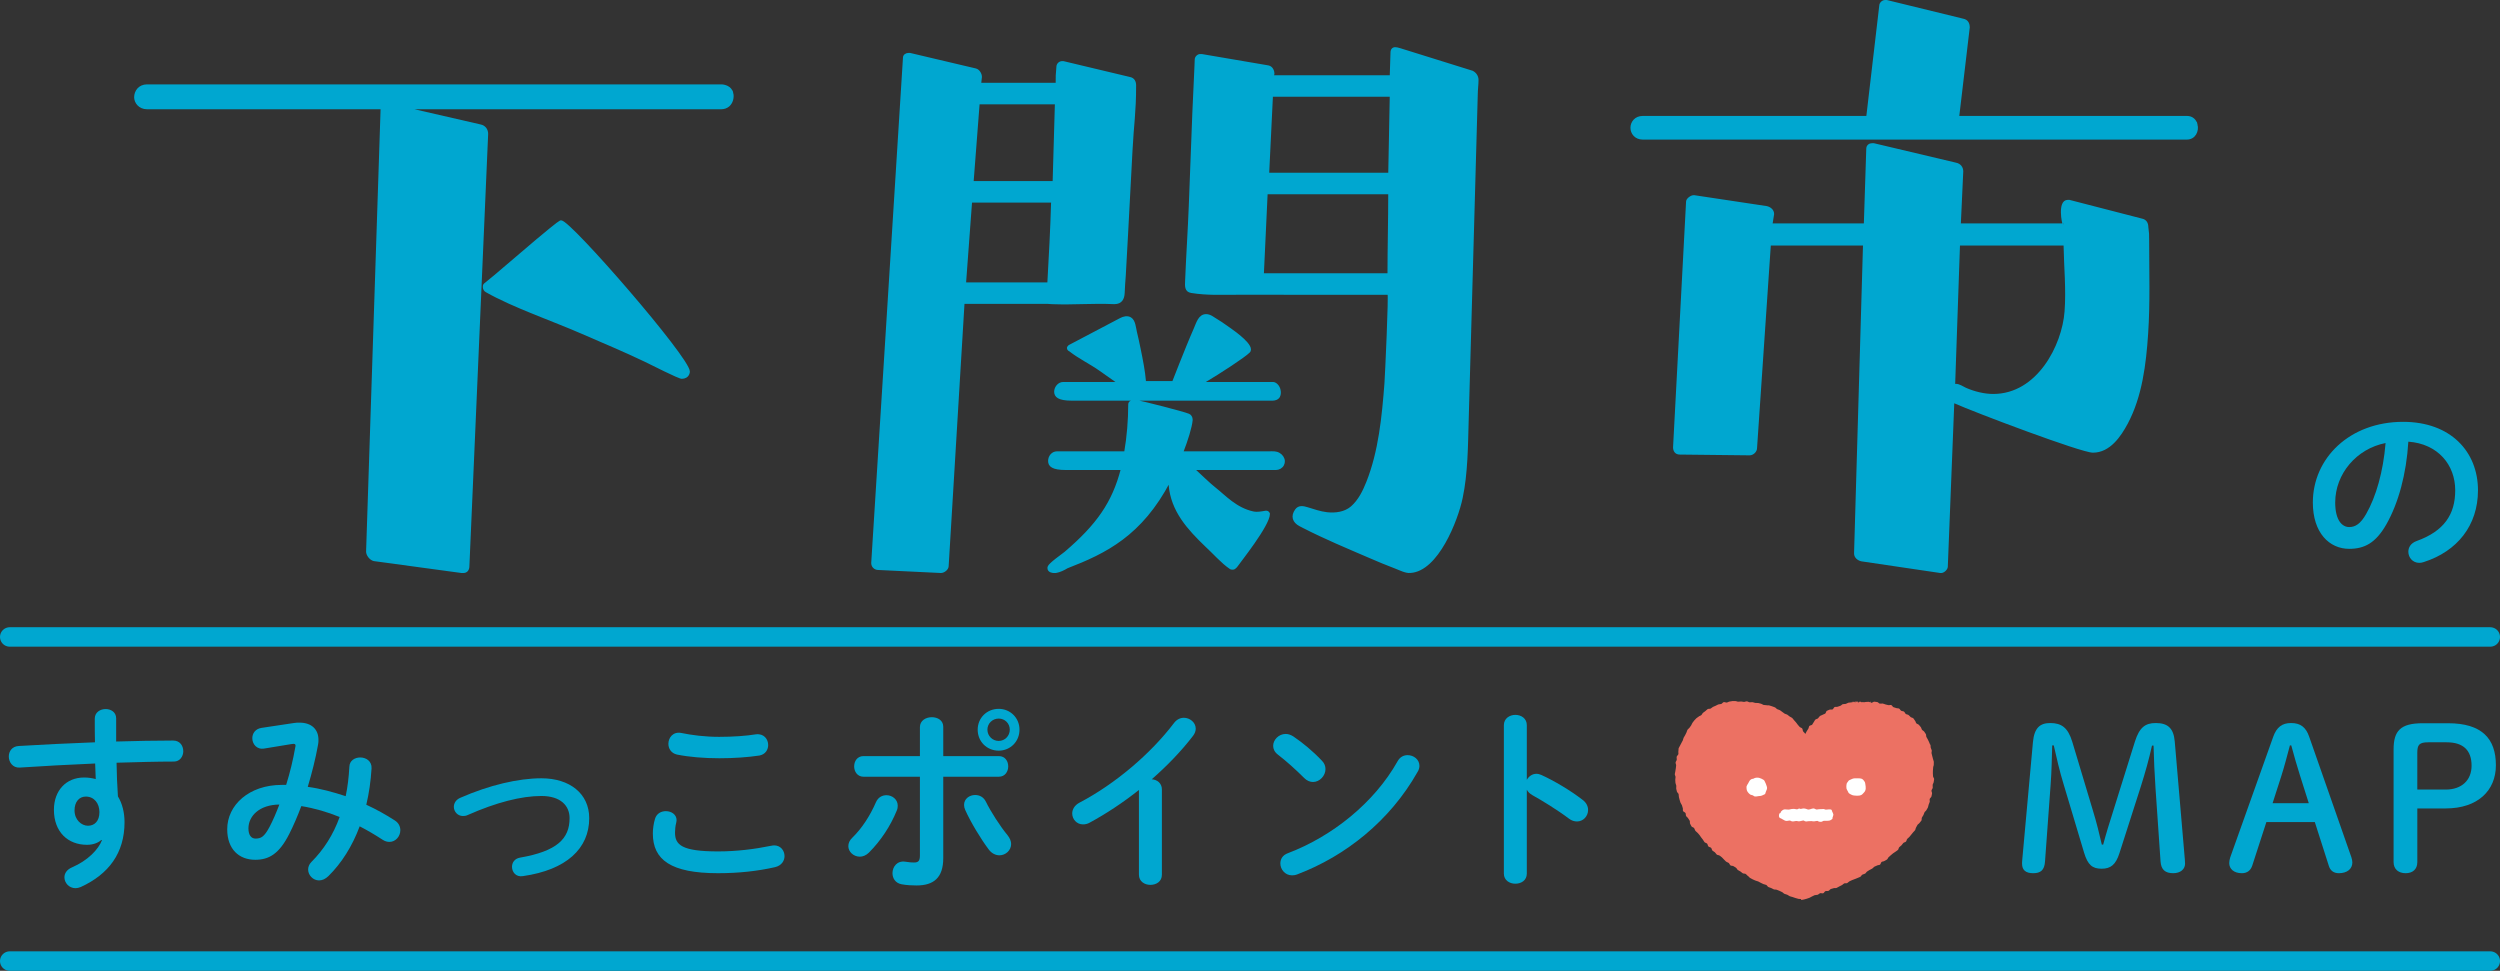 <?xml version="1.0" encoding="UTF-8"?>
<svg id="_レイヤー_2" data-name="レイヤー 2" xmlns="http://www.w3.org/2000/svg" viewBox="0 0 578.351 224.583">
  <rect x="0" y="0" width="578.351" height="224.583" fill="#333333" stroke="none"/>
  <defs>
    <style>
      .cls-1 {
        fill: none;
        stroke-linecap: round;
        stroke-width: 4.5px;
      }

      .cls-1, .cls-2 {
        stroke: #00a7d0;
        stroke-miterlimit: 10;
      }

      .cls-2 {
        stroke-width: .43px;
      }

      .cls-2, .cls-3 {
        fill: #00a7d0;
      }

      .cls-3, .cls-4, .cls-5 {
        stroke-width: 0px;
      }

      .cls-4 {
        fill: #fff;
      }

      .cls-5 {
        fill: #ec7163;
      }
    </style>
  </defs>
  <g id="_レイヤー_1-2" data-name="レイヤー 1">
    <g>
      <g>
        <path class="cls-3" d="M23.452,194.313c-.81.72-1.98,1.125-3.33,1.125-4.41,0-7.649-2.971-7.649-8.1,0-4.41,2.79-7.471,6.975-7.471.945,0,1.845.136,2.7.36-.045-1.215-.09-2.385-.135-3.6-6.075.271-12.195.585-17.459.944-1.62.09-2.52-1.26-2.52-2.564,0-1.17.72-2.34,2.295-2.43,5.31-.314,11.475-.63,17.64-.855-.045-1.619-.045-3.465-.045-5.489,0-1.44,1.26-2.205,2.52-2.205,1.215,0,2.43.72,2.43,2.16v5.354c4.68-.135,9.18-.225,13.184-.225,1.575,0,2.34,1.215,2.34,2.475,0,1.17-.765,2.385-2.16,2.385-4.005,0-8.595.135-13.274.27.045,2.61.135,5.176.315,7.785.99,1.62,1.53,3.689,1.53,5.984,0,7.11-3.645,12.016-10.125,14.984-.45.181-.855.271-1.215.271-1.485,0-2.565-1.215-2.565-2.521,0-.854.495-1.754,1.755-2.295,3.645-1.574,6.12-4.139,6.93-6.299l-.135-.045ZM17.242,187.473c0,2.205,1.62,3.555,3.105,3.555,1.53,0,2.655-1.08,2.655-3.15,0-2.024-1.215-3.6-3.15-3.6-1.53,0-2.61,1.215-2.61,3.195Z"/>
        <path class="cls-3" d="M67.957,167.268c.45-.09.9-.09,1.35-.09,2.79,0,4.365,1.576,4.365,3.961,0,.359,0,.719-.09,1.125-.585,3.284-1.44,6.614-2.385,9.764,2.97.405,5.895,1.215,8.774,2.16.45-2.115.72-4.41.855-6.84.045-1.395,1.26-2.115,2.52-2.115,1.35,0,2.7.855,2.61,2.521-.18,2.97-.585,5.76-1.215,8.415,2.25,1.035,4.455,2.25,6.615,3.645.9.585,1.26,1.439,1.26,2.25,0,1.395-1.08,2.699-2.52,2.699-.495,0-1.035-.135-1.575-.494-1.8-1.17-3.555-2.205-5.31-3.105-1.71,4.59-4.185,8.505-7.2,11.475-.72.721-1.485,1.035-2.205,1.035-1.395,0-2.52-1.215-2.52-2.52,0-.586.225-1.215.765-1.756,2.79-2.789,5.04-6.254,6.524-10.395-2.88-1.17-5.805-2.024-8.864-2.52-.9,2.385-1.845,4.59-2.79,6.435-2.295,4.545-4.635,5.985-7.875,5.985-3.735,0-6.48-2.43-6.48-7.064,0-5.625,5.085-10.26,12.6-10.26h1.035c.9-2.881,1.62-5.895,2.115-8.73.18-.72-.09-.854-.855-.72l-6.3,1.035c-1.755.315-2.79-1.035-2.79-2.385,0-1.08.675-2.16,2.115-2.386l7.469-1.125ZM62.333,191.342c.81-1.529,1.575-3.33,2.295-5.219-4.68.045-7.155,2.699-7.155,5.534,0,1.62.72,2.34,1.62,2.34,1.305,0,2.025-.405,3.24-2.655Z"/>
        <path class="cls-3" d="M136.312,189.273c0,7.02-5.265,11.97-15.344,13.409-1.62.27-2.52-.945-2.52-2.16,0-.944.585-1.89,1.845-2.114,8.55-1.485,11.475-4.365,11.475-9.135,0-2.88-2.07-5.13-6.525-5.13-4.635,0-10.439,1.484-17.054,4.41-.36.18-.72.225-1.08.225-1.26,0-2.115-1.035-2.115-2.115,0-.81.45-1.664,1.53-2.115,6.66-2.924,13.409-4.499,18.719-4.499,6.57,0,11.07,3.555,11.07,9.225Z"/>
        <path class="cls-3" d="M151.028,192.828c0-1.08.18-2.34.495-3.375.36-1.26,1.439-1.8,2.52-1.8,1.26,0,2.475.766,2.475,2.07,0,.18-.045.404-.09.63-.18.675-.27,1.575-.27,2.249,0,2.836,1.53,4.365,9.944,4.365,4.365,0,8.55-.539,12.285-1.305.27-.045.495-.09.72-.09,1.485,0,2.385,1.215,2.385,2.475,0,1.08-.675,2.205-2.205,2.564-3.96.9-8.325,1.396-13.185,1.396-10.845,0-15.074-3.06-15.074-9.18ZM166.372,170.463c3.285,0,6.3-.225,8.505-.585,1.845-.225,2.834,1.125,2.834,2.476,0,1.08-.63,2.16-2.025,2.43-2.7.404-5.85.63-9.27.63-3.465,0-6.93-.271-9.81-.854-1.35-.315-1.98-1.396-1.98-2.476,0-1.44,1.08-2.88,2.97-2.521,2.385.496,5.445.9,8.774.9Z"/>
        <path class="cls-3" d="M205.073,183.963c1.305,0,2.61.945,2.61,2.43,0,.359-.045.72-.225,1.125-1.44,3.555-3.69,6.975-6.435,9.719-.675.676-1.44.945-2.115.945-1.44,0-2.655-1.125-2.655-2.43,0-.675.27-1.35.945-1.98,2.25-2.204,4.095-5.084,5.445-8.189.495-1.125,1.44-1.619,2.43-1.619ZM218.212,198.542c0,4.545-2.25,6.3-6.165,6.3-1.035,0-2.205-.045-3.465-.27-1.44-.271-2.115-1.396-2.115-2.565,0-1.485,1.08-2.97,3.015-2.655.855.135,1.395.18,1.935.18.99,0,1.395-.314,1.395-1.619v-18.225h-13.049c-1.44,0-2.16-1.215-2.16-2.385,0-1.215.72-2.385,2.16-2.385h13.049v-6.705c0-1.529,1.395-2.295,2.745-2.295s2.655.721,2.655,2.205v6.795h12.87c1.44,0,2.16,1.17,2.16,2.385,0,1.17-.72,2.385-2.16,2.385h-12.87v18.854ZM233.062,193.188c.585.72.855,1.439.855,2.07,0,1.484-1.305,2.609-2.7,2.609-.855,0-1.8-.405-2.52-1.395-1.755-2.34-4.14-6.256-5.4-9.09-.18-.405-.27-.811-.27-1.17,0-1.44,1.26-2.295,2.565-2.295.99,0,1.935.449,2.475,1.529,1.125,2.295,3.285,5.67,4.995,7.74ZM235.851,168.799c0,2.744-2.115,4.859-4.814,4.859-2.745,0-4.86-2.115-4.86-4.859,0-2.701,2.115-4.815,4.86-4.815,2.7,0,4.814,2.114,4.814,4.815ZM233.602,168.799c0-1.44-1.125-2.565-2.565-2.565s-2.61,1.125-2.61,2.565c0,1.439,1.17,2.609,2.61,2.609s2.565-1.17,2.565-2.609Z"/>
        <path class="cls-3" d="M263.483,182.749c-3.735,2.969-7.65,5.534-11.385,7.559-.54.315-1.08.406-1.575.406-1.44,0-2.475-1.215-2.475-2.521,0-.899.495-1.89,1.71-2.521,8.145-4.274,16.379-11.204,21.869-18.449.63-.81,1.44-1.17,2.25-1.17,1.395,0,2.745,1.08,2.745,2.521,0,.495-.18,1.08-.63,1.665-2.655,3.465-5.94,6.885-9.54,10.035,1.215.09,2.34.899,2.34,2.34v19.754c0,1.574-1.305,2.34-2.655,2.34-1.305,0-2.655-.766-2.655-2.34v-19.619Z"/>
        <path class="cls-3" d="M305.828,175.999c.585.585.81,1.26.81,1.935,0,1.53-1.35,2.97-2.88,2.97-.675,0-1.395-.27-2.024-.899-2.025-2.024-4.141-3.915-6.12-5.444-.765-.586-1.08-1.306-1.08-2.025,0-1.395,1.305-2.745,2.88-2.745.585,0,1.17.181,1.8.585,2.07,1.395,4.5,3.375,6.615,5.625ZM325.627,174.694c1.395,0,2.745.99,2.745,2.475,0,.449-.135.945-.45,1.439-6.39,11.295-16.649,19.439-27.809,23.67-.45.18-.855.225-1.215.225-1.62,0-2.7-1.395-2.7-2.745,0-.989.495-1.935,1.755-2.385,10.215-3.87,19.979-11.655,25.379-21.284.54-.99,1.44-1.395,2.295-1.395Z"/>
        <path class="cls-3" d="M353.213,180.409c.45-.811,1.26-1.396,2.205-1.396.404,0,.765.09,1.17.271,2.79,1.26,6.704,3.555,9.539,5.76.9.674,1.261,1.529,1.261,2.34,0,1.439-1.125,2.654-2.565,2.654-.585,0-1.26-.18-1.89-.675-2.61-1.979-6.435-4.319-8.415-5.399-.63-.36-1.035-.766-1.305-1.26v19.394c0,1.575-1.305,2.34-2.655,2.34-1.305,0-2.654-.765-2.654-2.34v-34.333c0-1.575,1.35-2.385,2.654-2.385,1.351,0,2.655.81,2.655,2.385v12.645Z"/>
        <path class="cls-3" d="M474.758,172.444c-.09,2.925-.135,6.074-.36,9l-1.305,17.863c-.135,2.025-1.035,2.7-2.745,2.7s-2.564-.72-2.564-2.205c0-.18,0-.54.045-.899l2.475-27.27c.315-3.24,1.62-4.365,4.005-4.365,2.61,0,4.095,1.08,5.085,4.32l4.77,15.885c.855,2.789,1.485,5.354,2.07,7.92h.315c.675-2.565,1.484-5.131,2.34-7.83l4.994-15.975c1.035-3.285,2.385-4.32,4.815-4.32,2.744,0,4.14,1.125,4.409,4.275l2.34,27.359c.045.449.045.72.045.899,0,1.261-1.034,2.205-2.744,2.205-1.845,0-2.79-.81-2.925-2.7l-1.17-17.009c-.226-3.195-.36-6.569-.45-9.81h-.36c-.72,3.24-1.529,6.119-2.609,9.539l-4.905,15.3c-.854,2.7-2.024,3.645-4.14,3.645s-3.195-.854-4.05-3.689l-4.725-15.794c-.99-3.24-1.62-6.075-2.295-9.045h-.36Z"/>
        <path class="cls-3" d="M525.877,170.463c.811-2.25,2.07-3.195,4.141-3.195,2.159,0,3.42.945,4.185,3.15l9.765,27.898c.135.406.225.855.225,1.215,0,1.486-1.215,2.476-3.104,2.476-1.305,0-2.025-.675-2.34-1.71l-3.24-10.125h-11.204l-3.285,10.125c-.36,1.035-1.125,1.71-2.385,1.71-1.845,0-2.925-.989-2.925-2.34,0-.405.09-.899.225-1.306l9.944-27.898ZM529.747,172.444c-.63,2.385-1.305,4.949-1.979,7.064l-2.025,6.3h8.37l-2.025-6.39c-.675-2.16-1.395-4.59-2.024-6.975h-.315Z"/>
        <path class="cls-3" d="M566.332,167.314c7.829,0,11.069,3.555,11.069,9.72,0,5.85-4.185,9.989-11.609,9.989h-6.57v12.419c0,1.666-1.079,2.565-2.699,2.565s-2.79-.899-2.79-2.565v-26.053c0-4.32,1.575-6.075,6.75-6.075h5.85ZM565.792,182.659c3.645,0,5.984-2.115,5.984-5.535,0-3.51-1.89-5.4-5.76-5.4h-4.274c-2.07,0-2.521.586-2.521,2.385v8.551h6.57Z"/>
      </g>
      <line class="cls-1" x1="2.25" y1="147.354" x2="576.101" y2="147.354"/>
      <line class="cls-1" x1="2.25" y1="222.333" x2="576.101" y2="222.333"/>
      <path class="cls-3" d="M535.053,116.261c0-10.259,8.505-18.674,20.879-18.674,10.979,0,17.324,6.885,17.324,15.839,0,8.145-4.814,14.129-12.555,16.604-.359.135-.72.18-1.034.18-1.53,0-2.521-1.26-2.521-2.565,0-.99.54-1.98,1.89-2.475,6.391-2.295,8.955-6.165,8.955-11.745,0-5.895-4.005-10.754-10.845-11.25-.45,7.47-2.295,14.22-5.085,19.125-2.475,4.365-5.13,5.669-8.595,5.669-4.59,0-8.414-3.689-8.414-10.709ZM540.227,116.261c0,4.14,1.62,5.67,3.239,5.67,1.396,0,2.61-.72,3.915-3.015,2.295-4.005,3.96-9.81,4.5-16.424-6.705,1.305-11.654,7.11-11.654,13.77Z"/>
    </g>
    <g>
      <path class="cls-2" d="M169.424,21.549c.252,1.022-.087,2.248-.882,2.922-.451.382-1.061.587-1.649.587h-72.914l17.158,3.944c.986.197,1.578.986,1.578,1.972l-4.339,99.993c0,.789-.395,1.381-1.184,1.381h-.394l-20.314-2.761c-.789-.197-1.578-1.183-1.578-1.972l3.353-102.359v-.197h-54.251c-1.775,0-2.761-1.381-2.761-2.564,0-1.381.986-2.761,2.761-2.761h132.893c.458,0,.966.152,1.374.347.623.299.995.846,1.149,1.469ZM124.194,55.559c5.205-4.372,5.413-4.372,5.621-4.372,2.082,0,29.564,31.645,29.564,34.768,0,0,0,1.457-1.666,1.457-.208,0-.625,0-8.536-3.955-4.789-2.29-9.785-4.372-14.573-6.454-6.662-2.915-15.823-6.038-22.069-9.577-.416-.208-.625-.625-.625-1.041,0-.208,0-.416.209-.625l2.29-1.874,9.785-8.328Z"/>
      <path class="cls-2" d="M280.378,73.314c1.467.883,2.909,1.84,4.297,2.856.812.594,5.646,3.937,4.266,5.248-1.09,1.09-6.541,4.673-10.747,7.165h16.283c.602,0,1.097.536,1.341,1.032.185.375.296.849.279,1.304-.01.278-.069.549-.188.785-.28.555-.933.773-1.517.773h-46.413c-3.115,0-3.894-.779-3.894-1.869,0-.934.779-2.025,1.869-2.025h12.772l-4.205-2.959c-2.18-1.557-4.828-2.803-7.009-4.517-.311-.156-.467-.312-.467-.623,0-.156.156-.312.311-.467,0,0,11.64-6.126,11.835-6.229.717-.378,1.609-.624,2.349-.166.948.587,1.012,2.153,1.255,3.159.32,1.326.608,2.661.879,3.998.508,2.502,1.023,5.039,1.235,7.587,0,0,6.47,0,6.47-0,1.064-2.72,2.133-5.439,3.239-8.143.586-1.433,1.178-2.864,1.805-4.28.533-1.205,1.015-3.089,2.629-3.059.472.009.911.181,1.325.43ZM293.576,118.862c0,2.648-6.971,11.305-7.593,12.24-.312.312-.467.467-.779.467-.156,0-.467,0-.623-.156-1.869-1.246-3.894-3.582-5.607-5.14-4.049-3.894-7.943-8.099-8.411-14.173v-.779c-6.541,12.46-14.796,16.51-23.674,19.936-.779.467-1.714.935-2.648,1.09h-.467s-1.246,0-1.246-.934c0-.467.311-.935,3.894-3.582,7.476-6.386,11.058-11.526,13.083-19.313h-12.927c-3.115,0-3.894-.779-3.894-1.869,0-1.09.779-2.025,1.869-2.025h15.731c.623-3.582.934-7.476.934-11.058,0-.623.623-.779,1.09-.779h.623c1.246.156,10.903,2.648,11.993,3.115.467.156.779.623.779,1.246-.156,1.713-1.09,4.673-2.181,7.476h20.123c.806,0,1.555-.086,2.278.343.62.368,1.066,1,1.102,1.682.016.29-.043.59-.193.882-.317.614-.976.986-1.661.986h-19.001c1.713,1.557,3.582,3.427,4.984,4.517,2.181,1.713,4.793,4.671,8.839,5.516.762.159,1.713,0,2.648-.156,0,0,.704-.226.935.467ZM301.64,122.007c-.308-.158-.616-.317-.922-.478-1.512-.793-1.958-2.108-.914-3.559.657-.913,1.659-.72,2.603-.433,1.505.458,2.963.986,4.537,1.168,1.984.23,4.198-.052,5.751-1.409,1.695-1.481,2.755-3.63,3.575-5.685,2.867-7.179,3.632-15.272,4.221-22.91.144-1.864.996-20.716.705-20.716-7.667,0-15.334-.004-23.001-.009-3.833-.002-7.667-.004-11.5-.006-3.693-.002-7.45.197-11.109-.411-1.377-.229-1.251-1.431-1.208-2.536.229-5.838.633-11.668.856-17.506.029-.769.059-1.537.088-2.306.243-6.367.487-12.733.73-19.1.163-4.268.326-6.448.489-10.716.021-.543.042-1.086.062-1.63,0-.525.525-1.049,1.05-1.049h.35l15.388,2.623c.874.175,1.224,1.049,1.224,1.749l-.175.535h27.279l.175-5.446c0-.7.35-1.049.874-1.049.175,0,.715.076,1.104.226l16.733,5.219c.699.35,1.224,1.049,1.224,1.924,0,1.049-.175,2.273-.175,3.322l-2.099,75.368c-.175,5.946-.175,12.241-1.399,18.011-1.049,5.071-5.596,16.787-11.891,17.137-1.054.105-2.413-.618-3.363-.975-2.109-.791-4.184-1.674-6.252-2.565-5.035-2.17-10.128-4.291-15.012-6.79ZM257.894,70.144c-.133.003-.266 0-.397-.005-4.585-.208-9.178.192-13.767.022-.7,0-.35-.033-1.399-.077h-19.41l-3.672,60.861c0,.7-.874,1.399-1.574,1.399l-14.514-.699c-.7,0-1.399-.525-1.399-1.399l7.345-116.912c0-.525.525-.874,1.049-.874h.35l15.213,3.59c.7.175,1.224,1.049,1.224,1.749l-.175,1.574h17.662c0-2.448,0-1.341.175-3.964,0-.525.525-1.049,1.049-1.049h.35l15.388,3.672c.874.175,1.224.874,1.224,1.749,0,6.297-.528,8.911-.846,15.199-.322,6.361-.671,12.721-1.013,19.081-.185,3.438-.367,6.335-.541,9.774-.158,2.392-.144,1.538-.246,3.927-.059,1.379-.612,2.348-2.074,2.382ZM224.669,46.652l-1.399,18.886h19.236c.35-6.295.7-12.59.874-18.886h-18.711ZM244.255,23.919h-17.837l-1.399,18.186h18.711l.525-18.186ZM293.042,44.729l-.874,18.711h29.028c0-6.12.175-12.416.175-18.711h-28.329ZM321.721,22.17h-27.454l-.874,18.011h27.979l.35-18.011Z"/>
      <path class="cls-2" d="M508.172,28.827c.356,1.45-.403,3.251-2.289,3.251h-125.846c-1.693,0-2.634-1.261-2.634-2.522,0-1.261.941-2.522,2.634-2.522h51.918l3.01-25.737c0-.541.565-1.081,1.129-1.081h.376l17.682,4.324c.941.18,1.317.901,1.317,1.802l-2.445,20.692h52.916c1.247,0,1.992.817,2.231,1.794ZM448.885,132.347l-18.246-2.702c-.753-.18-1.505-.721-1.505-1.622l2.069-71.443h-21.747l-3.198,47.101c0,.721-.753,1.442-1.505,1.442l-16.177-.18c-.941,0-1.317-.721-1.317-1.441l3.01-56.869c0-.54.941-1.261,1.505-1.261h.188l16.742,2.522c.753.18,1.505.721,1.505,1.622l-.376,2.381h21.558l.565-17.476c0-.721.565-1.081,1.129-1.081h.376l18.999,4.504c.941.18,1.505.901,1.505,1.802l-.565,12.251s24.006,0,24.008-0c-.167-0-1.27-5.444.941-5.444h.376l16.742,4.324c.941.18,1.317.901,1.317,1.802.188,1.441.188,1.48.188,3.102,0,7.187.245,14.383-.239,21.561-.466,6.912-1.359,14.439-4.698,20.678-1.547,2.89-4.023,6.586-7.855,6.586-2.634,0-27.018-9.188-32.285-11.531l-1.505,38.112c0,.541-.753,1.261-1.317,1.261h-.188ZM477.597,56.58h-24.385l-1.129,32.61c.188,0,.376-.18.376-.18.753,0,1.505.541,2.258.901,2.069.901,4.326,1.442,6.396,1.442,10.323-0,16.121-11.388,16.714-19.255.39-5.162-.144-10.352-.231-15.517Z"/>
    </g>
    <g>
      <path class="cls-5" d="M417.556,169.688c-.156-.292-.19-.16-.429-.511-.105-.155-.062-.462-.217-.665-.123-.159-.443-.188-.598-.371-.135-.158-.271-.328-.431-.5-.144-.155-.238-.369-.402-.531-.152-.15-.274-.344-.444-.498-.159-.144-.255-.379-.431-.524-.165-.138-.408-.196-.589-.334-.171-.131-.341-.28-.526-.41-.178-.124-.444-.127-.634-.249-.182-.117-.341-.279-.536-.393-.187-.11-.342-.288-.541-.395-.193-.102-.421-.143-.625-.241-.196-.094-.334-.333-.539-.423-.2-.086-.419-.15-.628-.231-.203-.079-.426-.13-.638-.203-.205-.072-.465.005-.679-.06-.209-.064-.451-.004-.668-.061-.211-.056-.39-.237-.609-.287-.213-.048-.423-.121-.643-.163-.215-.04-.448.019-.67-.016-.216-.034-.422-.15-.644-.177-.217-.027-.446.049-.669.03-.218-.02-.425-.21-.649-.223-.218-.012-.446.137-.67.131-.219-.006-.437-.094-.661-.094-.219,0-.438.039-.663.045-.219.006-.448-.153-.672-.14-.219.012-.446-.02-.67-.002-.218.017-.438.086-.662.109-.219.024-.422.198-.645.227-.222.029-.482-.139-.702-.094-.219.044-.375.37-.592.429-.215.059-.453.032-.667.104-.211.072-.394.215-.602.3-.206.085-.411.165-.614.263-.2.097-.35.279-.548.388-.195.108-.511.009-.702.129-.189.118-.327.317-.512.447-.182.128-.364.259-.542.397-.175.137-.242.402-.412.549-.169.146-.436.177-.6.332-.162.153-.396.238-.552.4-.156.16-.318.321-.467.489-.148.166-.271.36-.413.535-.141.173-.175.43-.31.61-.133.179-.26.36-.387.546-.126.184-.357.299-.477.49-.119.189-.125.446-.238.641-.112.193-.194.4-.299.599-.104.197-.242.375-.34.578-.096.2-.113.436-.203.642-.089.205-.238.381-.321.59-.081.208-.235.389-.31.601-.074.211-.257.389-.323.604-.067.213,0,.468-.06.685-.058.216.043.47-.008.688-.052.217-.346.381-.39.601-.044.219.053.465.017.686-.036.22-.238.419-.266.642-.028.221.147.467.126.691-.02.222-.064.441-.077.666-.013.223-.1.443-.106.668-.005.224-.133.449-.13.675.002.223.165.445.176.669.01.223-.084.455-.066.679.017.222.018.45.043.675.025.222.162.433.194.655.032.221-.059.465-.019.686.039.219.111.438.158.658.046.218.344.379.398.598.053.216.006.457.067.675.06.214.098.436.165.65.067.213.127.429.201.642.073.21.25.383.33.594.079.208.107.436.193.644.085.205-.025.5.067.705.091.203.475.272.573.475.097.2.036.481.138.68.103.198.352.317.461.515.107.196.249.368.363.563.112.192-.012.529.107.72.117.189.191.411.316.6.122.186.481.214.61.4.127.183.151.44.284.622.131.18.366.283.503.462.135.177.303.327.445.503.139.174.239.379.384.551.143.17.262.361.411.531.147.167.215.407.368.574.15.164.453.186.609.349.154.161.136.491.295.651.157.157.467.161.63.319.16.155.148.492.312.646.163.152.393.235.561.385.165.149.264.379.434.526.168.146.501.102.674.247.171.143.355.267.531.41.172.14.288.352.466.491.175.138.3.343.479.479.178.135.426.176.608.31.18.131.233.442.417.572.181.129.51.05.696.18.183.126.383.228.57.353.184.124.26.417.449.54.186.121.395.211.585.331.188.119.341.297.534.415.189.117.498.04.691.156.191.114.31.353.505.466.193.112.315.352.512.462.194.11.395.213.593.322.195.107.418.17.617.276.197.105.452.103.653.207.198.103.391.217.593.318.198.101.405.19.607.29.2.099.449.098.653.195.201.096.306.398.51.493.202.094.431.134.636.227.202.093.395.212.601.303.204.09.483.012.69.102.204.088.42.153.627.241.206.087.397.209.606.295.207.085.352.323.561.407.207.083.433.122.642.204.208.082.376.271.587.351.209.08.44.107.651.186.209.078.425.141.637.219.21.076.439.106.652.182.21.074.472.009.685.083l-.019.185c.326-.077.25.011.667-.103.181-.048.398-.107.647-.179.194-.055.402-.147.634-.217.2-.059.376-.247.602-.318.203-.064.387-.218.608-.291.203-.066.455-.014.673-.088.204-.069.365-.283.581-.358.204-.071.496.084.711.007.204-.074.315-.415.528-.495.204-.077.479.022.691-.06.204-.078.337-.346.548-.429.204-.081.435-.1.644-.186.203-.083.486.017.694-.071.203-.086.382-.235.589-.324.202-.088.392-.208.598-.3.201-.09.345-.311.55-.405.2-.093.496.014.699-.082.199-.095.339-.319.541-.417.198-.097.407-.178.607-.279.198-.099.431-.133.631-.236.197-.102.427-.144.625-.249.196-.105.423-.156.62-.264.195-.106.289-.398.484-.508.193-.109.443-.12.637-.233.192-.111.287-.388.48-.504.191-.114.377-.233.567-.35.189-.117.406-.188.595-.308.188-.119.318-.325.504-.447.186-.123.437-.146.622-.271.184-.125.494-.069.677-.198.182-.127.194-.495.375-.627.181-.13.484-.093.663-.227.178-.134.411-.2.588-.337.176-.136.228-.432.403-.572.174-.139.331-.299.503-.442.171-.143.343-.282.513-.428.169-.145.396-.225.562-.374.166-.148.383-.244.546-.396.163-.152.151-.489.311-.644.16-.155.356-.272.513-.431.157-.158.261-.365.415-.526.153-.162.468-.172.619-.338.15-.165.154-.459.3-.628.146-.168.354-.282.497-.454.143-.171.284-.343.422-.519.138-.174.288-.341.421-.52.134-.178.325-.315.455-.498.13-.181.119-.46.244-.645.124-.184.197-.4.317-.588.119-.188.378-.287.493-.479.115-.191.314-.334.424-.529.11-.194.012-.502.116-.7.104-.196.251-.369.349-.569.099-.2.152-.418.244-.622.093-.202.362-.327.448-.534.086-.205.26-.379.34-.588.08-.208.099-.443.173-.654.074-.21.174-.415.242-.629.067-.212-.053-.483.008-.698.061-.213.348-.369.403-.587.054-.216.087-.443.135-.661.048-.217-.167-.49-.126-.711.041-.218.25-.407.285-.629.034-.219-.045-.456-.017-.679.028-.22.217-.425.239-.648.021-.221.091-.444.106-.667.015-.222-.263-.46-.255-.685.009-.221-.042-.441-.04-.666.002-.222.016-.44.012-.665-.003-.222.064-.443.053-.668-.01-.222.157-.455.141-.679-.016-.221.034-.453.012-.676-.021-.22-.166-.432-.193-.654-.027-.22-.138-.431-.171-.654-.033-.219-.121-.429-.158-.651-.038-.218.081-.467.038-.687-.042-.218-.193-.415-.242-.636-.047-.217.009-.459-.044-.678l-.081.021c-.107-.312-.079-.225-.246-.61-.074-.171-.177-.367-.288-.593-.088-.18-.208-.365-.322-.573-.098-.182-.021-.481-.14-.681-.107-.182-.245-.362-.369-.555-.115-.179-.391-.262-.522-.448-.122-.176-.143-.434-.28-.614-.13-.171-.285-.334-.428-.507-.138-.167-.441-.194-.591-.361-.144-.161-.158-.447-.314-.607-.151-.155-.225-.401-.387-.554-.158-.15-.459-.148-.628-.294-.164-.142-.299-.324-.474-.462-.171-.134-.455-.116-.636-.245-.177-.127-.234-.429-.421-.55-.182-.118-.459-.083-.652-.195-.188-.109-.279-.399-.477-.501-.193-.1-.47-.032-.673-.124-.198-.09-.42-.115-.627-.198-.203-.08-.31-.422-.521-.494-.205-.07-.482.072-.696.011-.209-.06-.42-.105-.637-.155-.211-.051-.408-.164-.627-.206-.214-.04-.448.055-.669.023-.216-.03-.398-.35-.62-.371-.216-.021-.44-.072-.664-.084-.217-.011-.448.261-.672.258-.228-.003-.443-.225-.651-.228-.229-.003-.448.04-.655.038-.232-.002-.451.116-.655.114-.237-.004-.453-.179-.653-.181-.245-.003-.465.2-.658.198-.26-.003-.475-.111-.652-.113-.504-.006-.683-.011-.642-.01.04.001.29-.074.653-.068.19.002.411-.025.651-.023.207.004.424.286.649.29.217.002.441-.217.658-.214.225.003.443.221.651.223.24.004.463-.056.654-.053.393.004.359.114.526-.166.171-.286-.117.126-.54.097-.186-.014-.405-.05-.659-.056-.202-.005-.421.033-.66.036-.209.002-.424.086-.657.098-.212.011-.435-.073-.665-.053-.213.019-.459-.176-.686-.148-.214.027-.434.088-.659.124-.214.036-.446.028-.668.073-.213.043-.403.227-.622.281-.212.052-.458,0-.675.062-.21.06-.367.309-.58.379-.208.069-.418.134-.628.212-.205.077-.482-.014-.688.073-.202.086-.279.452-.482.548-.198.095-.514-.044-.712.061-.193.103-.424.156-.617.27-.189.112-.194.522-.382.645-.184.12-.43.144-.612.275-.178.128-.437.154-.613.293-.172.136-.263.375-.432.522-.166.144-.458.155-.62.309-.159.151-.214.415-.369.577-.152.157-.205.406-.354.574-.145.165-.519.14-.661.314-.138.17-.115.472-.249.653-.131.176-.232.374-.359.56-.124.181-.176.408-.296.599"/>
      <g>
        <path class="cls-4" d="M406.242,184.259c-.177.012-.313.012-.427-.052-.138-.077-.24-.202-.397-.241-.173-.06-.385-.062-.535-.165-.13-.085-.221-.168-.305-.272-.3-.322-.5-.619-.522-1.057-.019-.197-.036-.392,0-.584.076-.237.26-.475.389-.694.105-.193.2-.44.354-.635.092-.134.343-.328.523-.373.074-.026.149.017.198,0,.126-.026.211-.107.305-.145.169-.093.374-.108.558-.137.183,0,.407-.003.584.044.351.116.732.255,1.017.462.211.144.272.355.371.57.067.185.184.33.229.532.056.157.085.314.155.462.085.201.085.45,0,.651-.099.215-.179.41-.249.607-.021.1-.1.427-.19.479-.043.024-.066.033-.079.048-.309.135-.608.324-.929.371-.267.035-.556.038-.831.103-.067.011-.158.026-.22.026Z"/>
        <path class="cls-4" d="M431.237,180.674c.04.049.083.092.109.136.131.191.165.466.191.67.099.611.201,1.318-.283,1.814-.198.182-.356.442-.591.581-.307.179-.706.213-1.055.209-.433-.029-.971-.021-1.34-.252-.16-.095-.372-.171-.504-.302-.138-.098-.188-.282-.263-.422-.122-.246-.287-.465-.343-.747-.03-.321-.044-.703.04-1.01.041-.208.208-.371.324-.542.078-.147.146-.232.298-.316.393-.155.757-.414,1.182-.429.149-.024.298,0,.432,0,.24,0,.48-.024.692,0,.257,0,.568.058.779.231.147.085.23.236.331.378Z"/>
        <path class="cls-4" d="M424.039,188.125c.017.054.017.079.031.104.217.399-.214.779-.146,1.208-.255.169-.428.346-.753.409-.281.052-.578.031-.875.031-.167,0-.347-.002-.514.037-.091.026-.133.084-.236.146-.144.057-.252.057-.4.057-.152-.014-.346-.014-.49-.099-.107-.066-.075-.105-.209-.105-.361-.016-.674.146-1.024.101-.164-.039-.283-.075-.424-.062-.234.019-.479.019-.706.032-.325.034-.484.119-.798-.032-.095-.055-.192-.141-.313-.146-.086,0-.188.04-.262.057-.303.051-.706.214-1.008.113-.198-.062-.335-.062-.52-.036-.375.045-.655.189-1.026.013-.132-.078-.231-.146-.4-.132-.203.014-.383.093-.601.093-.184,0-.335-.016-.503-.107-.214-.124-.399-.2-.612-.338-.135-.105-.29-.157-.426-.208-.376-.192-.302-.656-.21-.97.067-.23.12-.086.267-.216.057-.049.08-.227.121-.305.076-.082.172-.157.239-.236.222-.195.465-.312.762-.291.349,0,.648.095,1.006.018.266-.061.47-.126.737-.126.201-.014.367-.015.56.031.174.034.345.095.493.056.166-.053.324-.201.51-.17.075.012.136.067.193.083.139.031.307-.053.424-.07.449-.102.811.017,1.232.179.442.148.928-.222,1.371-.222.232,0,.408.179.614.233.208.062.448-.054.656-.054.306-.01.602-.034.891-.034.155,0,.241-.031.373.034.095.043.146.088.248.095.332.043.68-.095,1.013-.052.137,0,.335.018.415.148.055.105.055.221.109.323.055.138.115.282.19.411Z"/>
      </g>
    </g>
  </g>
</svg>